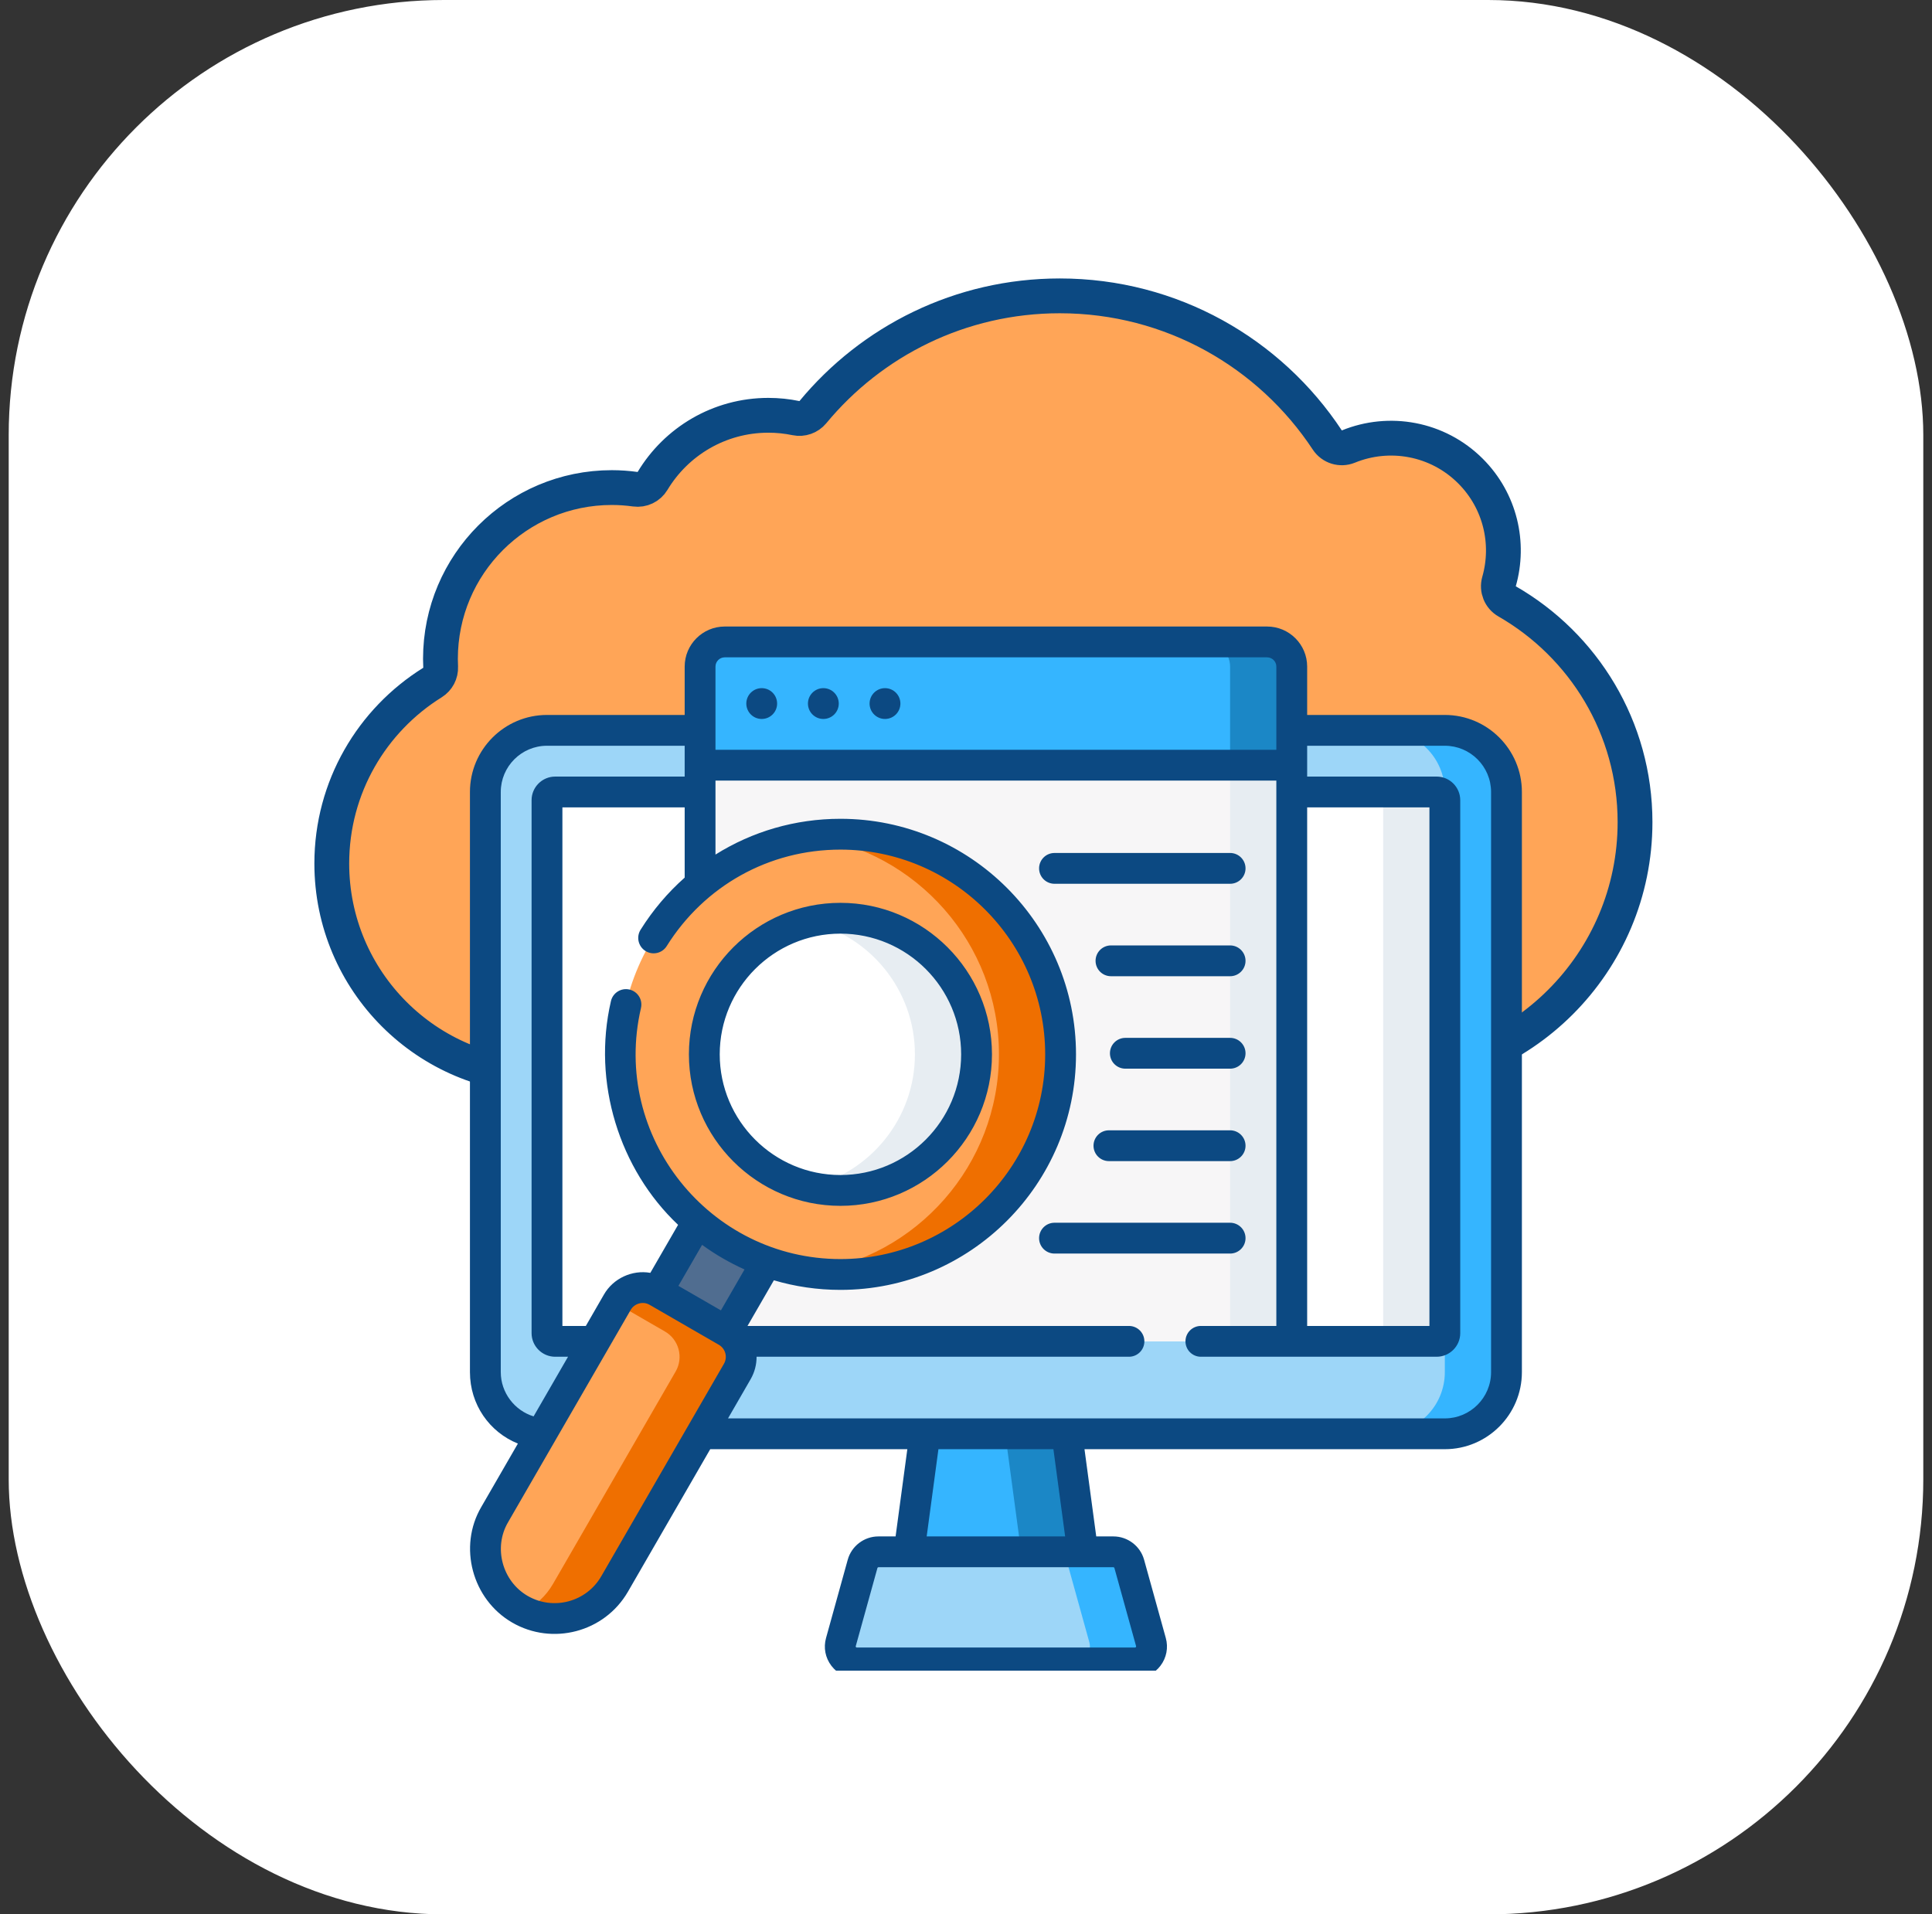 <svg width="111" height="110" viewBox="0 0 111 110" fill="none" xmlns="http://www.w3.org/2000/svg">
<rect x="0" y="0" width="111" height="110" fill="#333333" stroke="none"/>
<rect x="0.5" width="110" height="110" rx="25" fill="white"/>
<g clip-path="url(#clip0_1042_17634)">
<path d="M86.125 33.413C85.999 33.855 86.19 34.326 86.589 34.555C90.982 37.079 93.938 41.815 93.938 47.24C93.938 55.315 87.392 61.86 79.317 61.86H31.305C24.544 61.86 19.062 56.379 19.062 49.618C19.062 45.23 21.372 41.382 24.847 39.219C25.154 39.027 25.334 38.684 25.317 38.323C25.31 38.165 25.305 38.012 25.305 37.86C25.305 32.423 29.713 28.016 35.15 28.016C35.604 28.016 36.054 28.049 36.498 28.11C36.895 28.165 37.285 27.977 37.491 27.634C38.849 25.373 41.322 23.863 44.146 23.863C44.689 23.863 45.218 23.919 45.728 24.025C46.091 24.1 46.466 23.968 46.702 23.683C50.078 19.599 55.179 17 60.888 17C67.311 17 72.966 20.291 76.258 25.283C76.521 25.682 77.029 25.839 77.471 25.658C79.809 24.702 82.59 25.173 84.485 27.068C86.202 28.785 86.75 31.229 86.125 33.413Z" fill="#FFA557" stroke="#0C4982" stroke-width="2" stroke-linejoin="round"/>
<path d="M83.01 82.387H31.426C29.47 82.387 27.885 80.801 27.885 78.846V45.508C27.885 43.553 29.47 41.967 31.426 41.967H83.01C84.966 41.967 86.552 43.553 86.552 45.508V78.846C86.552 80.801 84.966 82.387 83.01 82.387Z" fill="#9DD6F8"/>
<path d="M83.01 41.966H79.469C81.425 41.966 83.01 43.551 83.01 45.507V78.844C83.01 80.8 81.425 82.385 79.469 82.385H83.01C84.966 82.385 86.551 80.8 86.551 78.844V45.507C86.551 43.551 84.966 41.966 83.01 41.966Z" fill="#35B5FF"/>
<path d="M31.426 76.601V45.979C31.426 45.718 31.637 45.507 31.898 45.507H82.538C82.799 45.507 83.01 45.718 83.01 45.979V76.601C83.01 76.862 82.799 77.073 82.538 77.073H31.898C31.637 77.073 31.426 76.862 31.426 76.601Z" fill="#ECF5FF"/>
<path d="M31.426 76.601V45.979C31.426 45.718 31.637 45.507 31.898 45.507H82.538C82.799 45.507 83.01 45.718 83.01 45.979V76.601C83.01 76.862 82.799 77.073 82.538 77.073H31.898C31.637 77.073 31.426 76.862 31.426 76.601Z" fill="white"/>
<path d="M82.538 45.507H78.997C79.258 45.507 79.469 45.718 79.469 45.979V76.601C79.469 76.862 79.258 77.073 78.997 77.073H82.538C82.799 77.073 83.01 76.862 83.01 76.601V45.979C83.01 45.718 82.799 45.507 82.538 45.507Z" fill="#E7EDF2"/>
<path d="M63.066 95.552H51.37L53.141 82.386H61.296L63.066 95.552Z" fill="#35B5FF"/>
<path d="M61.296 82.386H57.755L59.526 95.552H63.067L61.296 82.386Z" fill="#1B87C6"/>
<path d="M64.879 89.86L66.126 94.356C66.293 94.957 65.84 95.552 65.216 95.552H49.221C48.597 95.552 48.144 94.957 48.311 94.356L49.558 89.86C49.672 89.451 50.044 89.168 50.468 89.168H63.969C64.393 89.168 64.765 89.451 64.879 89.86Z" fill="#9DD6F8"/>
<path d="M66.125 94.356L64.878 89.86C64.765 89.451 64.392 89.168 63.968 89.168H60.427C60.851 89.168 61.223 89.451 61.337 89.86L62.584 94.356C62.751 94.957 62.298 95.552 61.674 95.552H65.215C65.839 95.552 66.292 94.957 66.125 94.356Z" fill="#35B5FF"/>
<path d="M40.222 43.968H74.215V77.074H40.222V43.968Z" fill="#F7F6F7"/>
<path d="M70.674 43.968H74.215V77.074H70.674V43.968Z" fill="#E7EDF2"/>
<path d="M72.799 36.886H41.638C40.856 36.886 40.222 37.52 40.222 38.302V43.968H74.215V38.302C74.215 37.52 73.581 36.886 72.799 36.886Z" fill="#35B5FF"/>
<path d="M72.798 36.886H69.257C70.039 36.886 70.673 37.52 70.673 38.302V43.968H74.215V38.302C74.215 37.52 73.58 36.886 72.798 36.886Z" fill="#1B87C6"/>
<path d="M40.639 78.418L36.664 76.123L41.487 67.77L45.462 70.064L40.639 78.418Z" fill="#506D90"/>
<path d="M29.875 92.47C31.779 93.569 34.214 92.917 35.312 91.013L42.359 78.808C42.825 78.002 42.548 76.971 41.742 76.506L37.768 74.211C36.962 73.746 35.931 74.022 35.465 74.828L28.419 87.033C27.32 88.937 27.972 91.371 29.875 92.47Z" fill="#FFA557"/>
<path d="M41.742 76.506L37.768 74.211C36.962 73.746 35.931 74.022 35.465 74.828L35.423 74.902L38.201 76.506C39.007 76.971 39.283 78.002 38.818 78.808L31.771 91.013C31.364 91.718 30.774 92.251 30.096 92.587C31.963 93.517 34.255 92.844 35.313 91.013L42.359 78.808C42.825 78.002 42.548 76.971 41.742 76.506Z" fill="#EF6F00"/>
<path d="M59.898 65.589C62.672 59.176 59.721 51.729 53.308 48.955C46.895 46.182 39.448 49.133 36.675 55.545C33.902 61.959 36.852 69.406 43.265 72.179C49.678 74.952 57.125 72.002 59.898 65.589Z" fill="#FFA557"/>
<path d="M48.285 47.933C47.684 47.933 47.093 47.976 46.515 48.057C52.654 48.921 57.393 54.208 57.393 60.581C57.393 66.955 52.654 72.242 46.515 73.106C47.093 73.187 47.684 73.23 48.285 73.23C55.26 73.23 60.934 67.556 60.934 60.581C60.934 53.607 55.26 47.933 48.285 47.933Z" fill="#EF6F00"/>
<path d="M50.188 68.174C54.382 67.133 56.938 62.89 55.897 58.696C54.856 54.502 50.613 51.946 46.419 52.987C42.225 54.028 39.669 58.271 40.71 62.465C41.751 66.659 45.995 69.215 50.188 68.174Z" fill="white"/>
<path d="M48.285 52.762C47.676 52.762 47.084 52.834 46.515 52.966C49.977 53.771 52.565 56.879 52.565 60.582C52.565 64.285 49.977 67.394 46.515 68.198C47.084 68.331 47.676 68.403 48.285 68.403C52.597 68.403 56.106 64.895 56.106 60.582C56.106 56.27 52.597 52.762 48.285 52.762Z" fill="#E7EDF2"/>
<path d="M50.846 39.541C50.357 39.541 49.96 39.938 49.96 40.427C49.96 40.916 50.357 41.312 50.846 41.312C51.335 41.312 51.731 40.916 51.731 40.427C51.731 39.938 51.335 39.541 50.846 39.541ZM83.011 41.081H75.101V38.302C75.101 37.033 74.068 36 72.799 36H41.638C40.369 36 39.337 37.033 39.337 38.302V41.081H31.427C28.986 41.081 27 43.066 27 45.507V78.844C27 80.702 28.121 82.291 29.755 82.948L27.652 86.59C26.316 88.868 27.123 91.902 29.433 93.236C31.728 94.561 34.724 93.803 36.08 91.455L40.805 83.271H52.129L51.455 88.283H50.468C49.649 88.283 48.924 88.834 48.705 89.623L47.459 94.119C47.304 94.674 47.416 95.257 47.765 95.715C48.114 96.174 48.645 96.438 49.222 96.438H65.216C65.793 96.438 66.323 96.174 66.672 95.715C67.021 95.256 67.133 94.674 66.979 94.119L65.732 89.623C65.513 88.834 64.788 88.283 63.969 88.283H62.983L62.308 83.271H83.011C85.452 83.271 87.438 81.285 87.438 78.844V45.507C87.438 43.066 85.452 41.081 83.011 41.081ZM75.101 46.392H82.126V76.189H75.101V46.392ZM41.107 38.302C41.107 38.009 41.346 37.771 41.638 37.771H72.799C73.092 37.771 73.33 38.009 73.33 38.302V43.083H41.107V38.302ZM48.286 48.819C54.772 48.819 60.049 54.096 60.049 60.582C60.049 67.069 54.772 72.346 48.286 72.346C40.759 72.346 35.113 65.302 36.826 57.922C36.936 57.445 36.64 56.97 36.163 56.859C35.687 56.749 35.212 57.045 35.101 57.522C34.016 62.194 35.579 67.187 38.958 70.379L37.364 73.138C36.317 72.953 35.23 73.457 34.699 74.384L33.658 76.189H32.312V46.392H39.337V50.428C38.369 51.285 37.514 52.289 36.804 53.423C36.544 53.838 36.67 54.384 37.085 54.644C37.499 54.903 38.046 54.777 38.305 54.362C40.462 50.913 44.166 48.819 48.286 48.819ZM42.776 72.943L41.419 75.295L38.977 73.886L40.338 71.53C41.096 72.081 41.912 72.556 42.776 72.943ZM28.771 78.844V45.507C28.771 44.043 29.962 42.851 31.427 42.851H39.337V44.622H31.899C31.15 44.622 30.541 45.231 30.541 45.979V76.602C30.541 77.35 31.15 77.959 31.899 77.959H32.635L30.657 81.385C29.566 81.051 28.771 80.024 28.771 78.844ZM41.593 78.364C41.593 78.364 34.563 90.541 34.546 90.57C33.693 92.048 31.797 92.556 30.319 91.703C28.856 90.858 28.337 88.928 29.186 87.475L36.233 75.27C36.447 74.893 36.947 74.755 37.32 74.974C37.322 74.975 37.323 74.976 37.325 74.977C37.328 74.978 37.33 74.98 37.333 74.981L41.29 77.266C41.293 77.267 41.296 77.27 41.3 77.272C41.301 77.273 41.303 77.273 41.304 77.274C41.683 77.496 41.813 77.984 41.593 78.364ZM63.969 90.053C63.995 90.053 64.019 90.071 64.026 90.096V90.096L65.273 94.592C65.284 94.621 65.246 94.67 65.216 94.667H49.222C49.191 94.67 49.153 94.621 49.165 94.592L50.412 90.096C50.419 90.071 50.442 90.053 50.468 90.053H63.969V90.053ZM53.241 88.283L53.916 83.271H60.522L61.196 88.283H53.241ZM85.667 78.844C85.667 80.309 84.475 81.501 83.011 81.501H41.827L43.126 79.25C43.361 78.843 43.47 78.398 43.468 77.959H64.862C65.352 77.959 65.748 77.563 65.748 77.074C65.748 76.585 65.352 76.189 64.862 76.189H42.947L44.462 73.566C45.675 73.924 46.958 74.117 48.286 74.117C55.749 74.117 61.82 68.045 61.82 60.583C61.82 53.12 55.748 47.048 48.286 47.048C45.692 47.048 43.221 47.778 41.107 49.104V44.853H73.33V76.189H68.994C68.505 76.189 68.109 76.585 68.109 77.074C68.109 77.563 68.505 77.959 68.994 77.959H82.539C83.287 77.959 83.896 77.35 83.896 76.602V45.979C83.896 45.231 83.287 44.622 82.539 44.622H75.101V42.851H83.011C84.475 42.851 85.667 44.043 85.667 45.507V78.844ZM43.763 39.541C43.274 39.541 42.878 39.938 42.878 40.427C42.878 40.916 43.274 41.312 43.763 41.312C44.252 41.312 44.648 40.916 44.648 40.427C44.648 39.938 44.252 39.541 43.763 39.541ZM47.304 39.541C46.816 39.541 46.419 39.938 46.419 40.427C46.419 40.916 46.816 41.312 47.304 41.312C47.793 41.312 48.19 40.916 48.19 40.427C48.19 39.938 47.793 39.541 47.304 39.541ZM70.674 54.324H63.829C63.34 54.324 62.944 54.72 62.944 55.209C62.944 55.698 63.34 56.094 63.829 56.094H70.674C71.163 56.094 71.56 55.698 71.56 55.209C71.56 54.72 71.163 54.324 70.674 54.324ZM70.674 59.636H64.655C64.166 59.636 63.77 60.032 63.77 60.521C63.77 61.01 64.166 61.406 64.655 61.406H70.674C71.163 61.406 71.56 61.01 71.56 60.521C71.56 60.032 71.163 59.636 70.674 59.636ZM48.286 69.288C53.086 69.288 56.992 65.383 56.992 60.583C56.992 55.782 53.086 51.877 48.286 51.877C43.485 51.877 39.58 55.782 39.58 60.583C39.58 65.383 43.485 69.288 48.286 69.288ZM48.286 53.647C52.11 53.647 55.221 56.758 55.221 60.582C55.221 64.406 52.11 67.517 48.286 67.517C44.462 67.517 41.351 64.406 41.351 60.582C41.351 56.758 44.462 53.647 48.286 53.647ZM70.674 64.948H63.711C63.222 64.948 62.826 65.344 62.826 65.833C62.826 66.322 63.222 66.718 63.711 66.718H70.674C71.163 66.718 71.56 66.322 71.56 65.833C71.56 65.344 71.163 64.948 70.674 64.948ZM71.56 49.897C71.56 49.408 71.163 49.012 70.674 49.012H60.584C60.095 49.012 59.699 49.408 59.699 49.897C59.699 50.386 60.095 50.782 60.584 50.782H70.674C71.163 50.782 71.56 50.386 71.56 49.897ZM71.56 71.145C71.56 70.656 71.163 70.259 70.674 70.259H60.584C60.095 70.259 59.699 70.656 59.699 71.145C59.699 71.634 60.095 72.03 60.584 72.03H70.674C71.163 72.03 71.56 71.634 71.56 71.145Z" fill="#0C4982"/>
</g>
<defs>
<clipPath id="clip0_1042_17634">
<rect width="80" height="80" fill="white" transform="translate(16.5 16)"/>
</clipPath>
</defs>
</svg>
